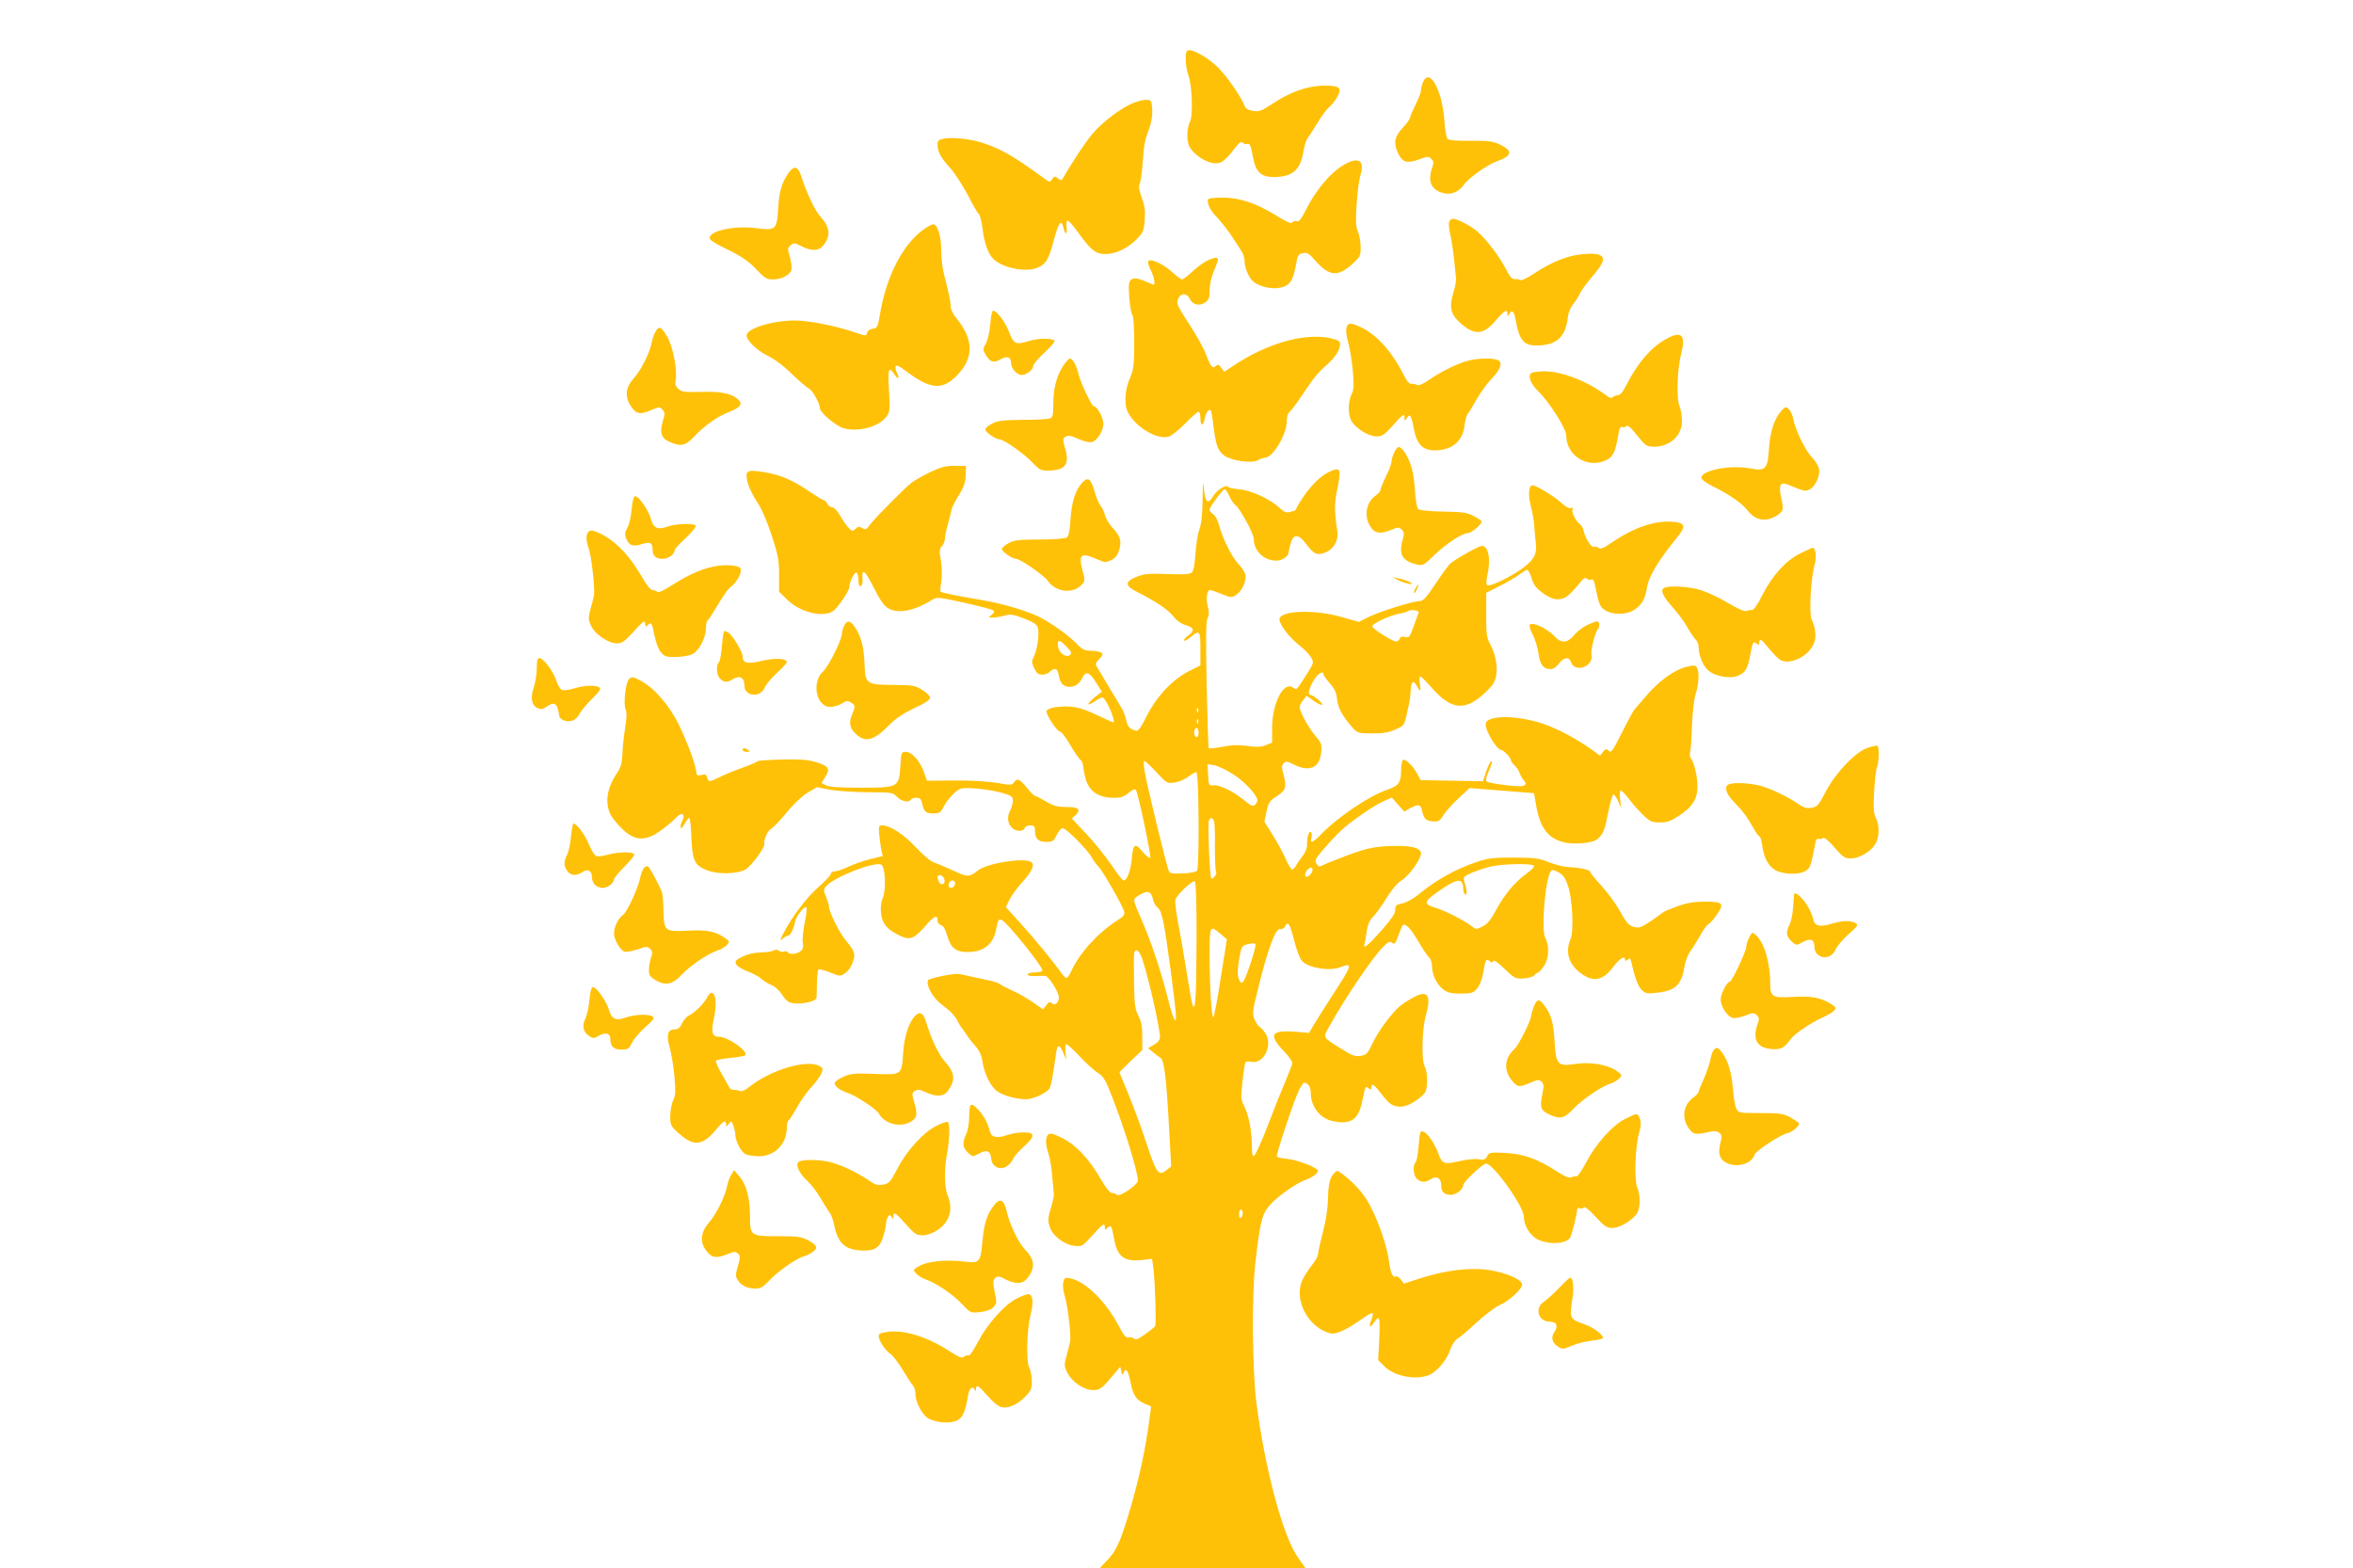 <?xml version="1.0" standalone="no"?>
<!DOCTYPE svg PUBLIC "-//W3C//DTD SVG 20010904//EN"
 "http://www.w3.org/TR/2001/REC-SVG-20010904/DTD/svg10.dtd">
<svg version="1.0" xmlns="http://www.w3.org/2000/svg"
 width="1280pt" height="853pt" viewBox="0 0 1280 853"
 preserveAspectRatio="xMidYMid meet">
<g transform="translate(0,853) scale(0.1,-0.1)"
fill="#ffc107" stroke="none">
<path d="M6457 8253 c-12 -11 -8 -91 7 -130 21 -55 27 -221 9 -256 -19 -38
-19 -111 1 -141 26 -40 82 -77 125 -83 43 -6 62 7 123 87 21 26 30 32 39 23 6
-6 17 -9 24 -6 14 5 19 -8 30 -67 16 -90 46 -116 127 -113 92 4 132 41 148
137 5 32 16 66 23 75 8 9 31 45 53 81 21 36 50 75 64 87 14 12 35 37 45 57 27
50 13 61 -78 60 -88 -2 -180 -35 -276 -99 -59 -39 -72 -44 -105 -38 -28 4 -40
12 -47 30 -17 46 -95 158 -143 206 -60 59 -151 108 -169 90z"/>
<path d="M7742 8085 c-7 -14 -12 -35 -12 -46 0 -11 -13 -46 -30 -79 -16 -33
-30 -65 -30 -71 0 -7 -18 -31 -40 -55 -45 -49 -51 -83 -24 -139 23 -48 49 -56
111 -33 48 18 54 18 69 4 13 -13 14 -22 5 -48 -26 -74 -7 -119 58 -138 44 -12
87 5 115 46 23 34 126 107 175 125 87 31 93 56 24 91 -42 20 -61 23 -163 22
-72 -1 -118 3 -125 10 -7 6 -15 53 -18 103 -12 163 -80 286 -115 208z"/>
<path d="M6165 7970 c-65 -26 -169 -104 -223 -169 -36 -42 -109 -152 -160
-241 -8 -13 -11 -13 -27 0 -15 13 -19 12 -31 -4 -12 -17 -16 -17 -32 -5 -173
126 -238 165 -341 200 -64 22 -166 34 -215 25 -29 -6 -36 -11 -36 -31 0 -40
18 -74 68 -128 26 -29 69 -95 96 -147 27 -52 54 -100 61 -105 7 -6 15 -41 20
-79 8 -76 32 -142 62 -168 52 -47 175 -70 235 -45 48 20 63 45 91 152 25 95
41 115 52 66 9 -42 22 -39 17 4 -2 20 0 35 6 35 6 0 30 -28 55 -62 70 -98 97
-120 149 -120 55 -1 124 31 173 83 33 33 38 44 42 102 4 50 1 76 -16 121 -14
39 -18 62 -12 74 5 9 12 55 16 102 9 122 11 131 35 197 14 39 20 76 18 109 -3
44 -5 49 -28 51 -14 1 -47 -6 -75 -17z"/>
<path d="M7342 7649 c-81 -32 -175 -135 -238 -261 -26 -51 -38 -66 -50 -61 -9
3 -20 0 -24 -7 -6 -9 -29 1 -90 39 -110 67 -195 95 -287 96 -39 0 -74 -3 -78
-7 -15 -14 7 -63 45 -100 21 -22 55 -65 76 -96 20 -31 45 -69 55 -84 11 -15
19 -40 19 -56 0 -37 23 -93 47 -113 28 -25 91 -42 135 -36 65 9 83 35 102 148
5 30 12 38 34 42 23 5 34 -2 71 -45 72 -81 119 -85 198 -14 42 39 45 45 45 91
0 28 -7 66 -15 85 -12 28 -13 58 -7 150 4 63 13 132 20 154 22 71 0 99 -58 75z"/>
<path d="M4291 7591 c-38 -53 -53 -103 -58 -197 -7 -114 -13 -119 -121 -105
-117 15 -252 -14 -252 -55 0 -8 30 -29 73 -49 101 -49 137 -73 188 -127 38
-41 51 -48 83 -48 48 0 94 24 101 53 3 12 -1 43 -8 69 -14 43 -13 48 3 63 17
15 21 15 59 -4 55 -29 95 -27 120 4 42 54 37 99 -19 160 -27 30 -75 132 -101
215 -17 55 -39 62 -68 21z"/>
<path d="M7883 7323 c-3 -9 -1 -39 6 -67 7 -28 16 -90 21 -138 5 -49 10 -96
11 -105 1 -10 -5 -44 -15 -75 -24 -80 -15 -119 40 -167 76 -67 124 -63 190 15
49 57 64 65 64 37 1 -17 1 -17 11 0 14 24 26 14 33 -30 23 -125 47 -149 143
-141 87 7 130 53 141 147 3 28 14 57 28 74 13 15 31 43 39 62 9 18 41 61 71
96 86 99 71 128 -61 116 -78 -8 -165 -42 -255 -102 -44 -29 -74 -43 -82 -38
-7 4 -21 6 -30 5 -12 -2 -26 14 -47 56 -33 65 -109 165 -156 204 -36 30 -108
68 -130 68 -9 0 -18 -7 -22 -17z"/>
<path d="M5023 7281 c-114 -83 -202 -255 -237 -465 -11 -65 -14 -71 -38 -74
-16 -2 -28 -11 -31 -22 -5 -19 -6 -19 -64 1 -86 30 -208 56 -293 64 -118 10
-290 -34 -298 -77 -5 -26 55 -85 115 -114 33 -15 87 -55 130 -98 41 -39 83
-75 95 -81 18 -8 58 -81 58 -105 0 -24 89 -99 130 -110 82 -22 194 9 234 66
17 24 18 38 12 140 -7 118 -2 135 29 88 19 -30 32 -26 15 6 -6 11 -10 28 -8
36 2 11 17 5 58 -26 137 -103 203 -105 287 -10 81 91 77 186 -13 297 -19 23
-33 52 -33 65 1 23 -6 60 -35 173 -9 33 -16 93 -16 133 0 77 -20 142 -43 142
-8 0 -32 -13 -54 -29z"/>
<path d="M6571 7114 c-19 -8 -56 -35 -82 -59 -27 -25 -53 -45 -59 -45 -6 0
-31 19 -55 41 -46 42 -114 74 -128 59 -5 -4 1 -26 12 -48 21 -40 28 -87 13
-80 -79 35 -102 40 -118 27 -14 -11 -16 -27 -11 -98 4 -46 11 -89 17 -95 6 -6
10 -67 10 -151 0 -115 -4 -147 -19 -181 -25 -55 -34 -115 -26 -165 15 -85 154
-184 231 -165 15 4 56 36 91 72 34 35 67 64 73 64 5 0 10 -16 10 -35 0 -45 16
-45 24 0 7 33 22 53 33 42 2 -3 9 -41 14 -84 13 -104 24 -136 58 -161 38 -28
150 -44 183 -26 13 8 30 13 39 14 44 1 119 127 119 200 0 23 6 43 17 51 9 8
37 45 62 83 71 105 82 120 134 167 51 45 77 85 77 118 0 16 -11 22 -57 32
-139 28 -339 -28 -521 -149 l-53 -35 -15 22 c-13 18 -19 20 -30 10 -19 -16
-26 -7 -55 66 -12 33 -54 107 -92 165 -59 90 -68 109 -60 130 12 36 49 39 65
5 15 -33 51 -42 83 -21 20 13 25 25 25 60 0 43 11 86 35 141 21 47 11 53 -44
29z"/>
<path d="M5387 6766 c-4 -41 -14 -87 -24 -105 -16 -28 -17 -33 -3 -57 24 -44
45 -51 80 -30 38 22 60 15 60 -19 0 -29 32 -65 58 -65 25 0 62 28 62 48 0 9
28 43 62 74 34 32 59 61 55 64 -15 16 -90 15 -142 -2 -70 -21 -81 -16 -107 53
-18 50 -66 113 -86 113 -5 0 -12 -33 -15 -74z"/>
<path d="M7324 6746 c-3 -14 1 -49 10 -78 8 -30 20 -99 25 -154 7 -80 6 -104
-6 -127 -21 -41 -21 -118 0 -150 27 -41 93 -81 135 -81 31 0 43 8 94 65 51 57
58 61 58 39 1 -22 2 -23 11 -7 18 30 26 19 39 -50 17 -91 48 -123 117 -123 91
0 151 51 160 136 3 27 11 56 18 64 7 8 29 44 49 80 21 36 55 83 76 105 52 53
66 91 40 105 -24 13 -102 13 -159 -1 -53 -12 -149 -58 -218 -106 -33 -23 -56
-32 -65 -27 -7 5 -21 7 -30 6 -11 -2 -25 14 -43 50 -63 125 -146 218 -232 258
-56 26 -71 25 -79 -4z"/>
<path d="M3567 6728 c-8 -13 -17 -38 -21 -57 -10 -58 -58 -154 -98 -198 -46
-52 -51 -101 -15 -154 28 -42 50 -46 109 -20 44 18 47 19 62 2 14 -15 14 -22
1 -64 -18 -61 -7 -93 40 -112 60 -26 84 -20 134 33 55 58 127 109 190 132 61
24 74 45 43 70 -37 31 -98 42 -203 38 -85 -2 -100 0 -118 16 -16 14 -20 27
-16 45 11 51 -13 182 -43 235 -34 59 -46 65 -65 34z"/>
<path d="M9060 6684 c-81 -46 -152 -129 -214 -251 -17 -34 -33 -53 -44 -53
-10 0 -23 -5 -28 -10 -7 -7 -18 -5 -35 8 -101 77 -242 132 -336 132 -32 0 -64
-4 -72 -9 -22 -14 -4 -61 38 -101 57 -54 151 -202 151 -238 0 -112 119 -185
220 -134 36 18 48 45 65 145 4 26 10 37 19 34 8 -3 18 -1 24 5 7 7 26 -10 58
-51 46 -57 51 -61 92 -61 86 0 152 60 152 140 0 26 -7 63 -14 82 -18 42 -12
201 10 287 26 101 0 124 -86 75z"/>
<path d="M5784 6541 c-36 -55 -54 -123 -54 -207 0 -59 -3 -73 -17 -80 -10 -4
-76 -8 -148 -8 -106 -1 -137 -4 -167 -20 -21 -10 -38 -25 -38 -32 0 -15 56
-54 77 -54 23 0 138 -81 179 -126 36 -38 46 -44 82 -44 95 0 122 32 97 117
-13 46 -14 57 -3 64 19 13 31 11 82 -12 26 -11 55 -17 66 -14 30 9 62 62 62
100 0 33 -34 95 -52 95 -12 0 -76 138 -85 182 -8 38 -31 78 -45 78 -5 0 -21
-18 -36 -39z"/>
<path d="M9692 6297 c-39 -42 -63 -113 -69 -208 -7 -112 -18 -123 -103 -107
-109 20 -265 -10 -265 -52 0 -8 27 -28 61 -45 90 -44 159 -92 188 -129 35 -46
77 -62 125 -48 21 7 46 21 56 32 16 18 17 25 5 80 -16 73 -6 91 38 73 90 -37
90 -37 115 -26 32 15 60 76 52 114 -4 16 -21 44 -39 62 -35 35 -91 150 -101
209 -4 20 -15 44 -24 52 -16 15 -19 14 -39 -7z"/>
<path d="M7585 6070 c-8 -16 -15 -38 -15 -50 0 -11 -13 -47 -30 -80 -16 -33
-30 -66 -30 -74 0 -7 -10 -20 -23 -29 -59 -39 -71 -124 -25 -182 23 -29 52
-30 115 -4 29 12 35 11 48 -2 14 -13 14 -22 4 -60 -21 -77 1 -112 80 -130 31
-7 37 -4 91 49 65 63 154 122 186 122 18 0 74 47 74 63 0 4 -19 17 -42 29 -37
20 -60 23 -167 25 -68 1 -129 7 -136 13 -7 6 -14 48 -18 103 -6 97 -23 159
-57 208 -27 36 -36 36 -55 -1z"/>
<path d="M5059 5961 c-40 -20 -85 -45 -99 -56 -41 -32 -205 -198 -228 -230
-18 -26 -23 -28 -41 -18 -16 10 -23 10 -36 -3 -15 -15 -18 -15 -36 2 -11 10
-32 40 -47 66 -16 28 -34 48 -44 48 -10 0 -22 9 -28 20 -6 11 -15 20 -20 20
-6 0 -40 21 -77 46 -91 63 -160 92 -249 106 -94 15 -103 8 -86 -60 7 -26 30
-72 50 -102 24 -35 53 -101 79 -180 36 -110 41 -136 41 -217 l0 -92 44 -43
c69 -67 186 -98 246 -65 25 14 92 111 92 133 0 27 29 85 40 79 5 -3 10 -22 10
-41 0 -24 4 -34 12 -32 8 3 12 19 10 41 -5 54 13 45 48 -25 53 -104 71 -130
106 -144 53 -22 138 -2 225 53 25 16 34 15 175 -16 82 -18 153 -37 158 -42 6
-6 2 -15 -10 -24 -18 -14 -18 -14 6 -15 14 0 43 5 64 11 34 9 48 7 108 -16 53
-21 69 -32 74 -51 9 -34 -4 -121 -22 -156 -13 -25 -13 -32 2 -63 13 -28 22
-35 44 -35 15 0 33 7 40 15 7 8 19 15 27 15 14 0 17 -6 27 -53 13 -58 92 -58
120 -1 22 47 42 41 79 -20 l31 -49 -37 -29 c-48 -38 -48 -55 -1 -23 20 14 40
23 44 20 22 -14 72 -135 56 -135 -2 0 -44 19 -93 42 -90 43 -136 51 -221 41
-24 -3 -46 -12 -49 -20 -6 -17 57 -113 74 -113 7 0 30 -31 52 -68 22 -38 47
-74 55 -82 9 -7 16 -18 16 -26 0 -7 5 -35 11 -63 17 -82 68 -121 159 -121 38
0 55 6 80 27 24 20 34 23 40 14 13 -23 84 -360 77 -368 -4 -4 -21 10 -38 30
-45 54 -55 49 -62 -34 -6 -65 -26 -119 -45 -119 -5 0 -34 37 -65 83 -31 46
-92 122 -136 169 l-80 85 21 20 c30 30 15 43 -52 43 -48 0 -69 6 -110 30 -28
17 -55 30 -59 30 -5 0 -25 20 -45 45 -41 49 -52 54 -71 28 -11 -15 -19 -15
-91 -2 -47 8 -140 14 -230 13 l-151 -1 -18 49 c-21 60 -65 108 -98 108 -23 0
-25 -3 -29 -76 -8 -118 -10 -119 -216 -119 -119 0 -174 4 -190 13 l-23 13 22
35 c27 44 16 58 -58 80 -40 11 -87 15 -183 12 -72 -2 -130 -6 -130 -9 0 -4
-35 -19 -77 -34 -43 -15 -99 -38 -125 -51 -58 -29 -64 -30 -71 -4 -4 17 -11
19 -31 14 -20 -5 -26 -2 -27 10 -4 43 -45 158 -95 261 -52 108 -138 207 -213
244 -38 20 -45 21 -58 8 -20 -19 -33 -135 -20 -165 7 -16 7 -46 -2 -100 -7
-42 -14 -107 -15 -143 -3 -54 -9 -75 -33 -110 -37 -55 -54 -114 -48 -163 6
-47 17 -67 63 -118 76 -84 139 -91 228 -25 33 24 68 54 78 65 34 39 59 25 35
-19 -6 -11 -8 -25 -6 -32 2 -7 11 3 21 21 9 17 20 32 25 32 5 0 10 -48 12
-107 5 -125 18 -151 84 -177 61 -24 169 -21 212 5 31 19 105 120 101 137 -5
21 16 71 35 82 12 6 51 47 87 91 39 47 85 90 115 108 l50 29 70 -14 c39 -7
131 -13 206 -14 131 0 136 -1 159 -25 24 -25 64 -33 75 -15 3 6 17 10 30 10
19 0 26 -7 30 -27 11 -49 20 -58 61 -58 34 0 41 4 56 34 21 41 66 90 93 100
27 11 161 -3 229 -23 49 -14 56 -20 56 -42 0 -14 -7 -39 -16 -56 -17 -33 -13
-68 12 -92 20 -20 60 -21 68 -1 3 8 17 15 31 15 20 0 25 -5 25 -26 0 -46 17
-64 61 -64 35 0 41 4 56 35 9 19 23 37 31 40 16 6 139 -117 163 -163 8 -14 23
-35 35 -47 23 -23 128 -207 139 -242 5 -19 -1 -27 -37 -50 -106 -68 -205 -177
-250 -275 -9 -21 -21 -38 -27 -38 -5 0 -20 15 -32 33 -41 58 -141 180 -220
267 l-77 85 19 40 c11 22 42 65 69 95 55 60 71 97 49 111 -40 25 -240 -7 -289
-46 -46 -37 -58 -37 -128 -4 -37 17 -84 38 -106 45 -25 9 -61 39 -104 85 -64
69 -140 119 -183 119 -19 0 -20 -4 -16 -52 3 -29 8 -67 12 -84 l7 -31 -66 -16
c-36 -9 -89 -27 -119 -41 -30 -15 -64 -26 -75 -26 -12 0 -22 -6 -22 -13 0 -7
-29 -39 -66 -71 -68 -60 -147 -165 -191 -251 -22 -43 -23 -47 -6 -32 11 9 24
17 30 17 12 0 30 35 38 75 6 34 57 95 63 77 2 -6 -3 -44 -11 -84 -8 -40 -13
-88 -10 -106 4 -25 1 -37 -13 -47 -22 -17 -60 -19 -69 -5 -3 5 -12 7 -20 3 -9
-3 -21 0 -28 5 -8 7 -18 7 -27 2 -8 -6 -37 -10 -65 -11 -49 -1 -90 -12 -130
-36 -30 -18 -9 -44 54 -68 29 -11 62 -29 74 -41 12 -11 37 -26 54 -33 18 -7
42 -29 54 -47 11 -19 29 -39 39 -44 38 -21 148 -3 152 23 0 7 2 42 2 79 1 36
4 70 8 73 4 4 32 -2 63 -15 52 -21 56 -22 81 -5 31 20 58 79 49 112 -3 13 -21
40 -39 61 -34 37 -96 159 -96 187 0 8 -7 33 -16 55 -15 38 -15 42 2 61 44 48
256 132 297 116 22 -8 29 -132 10 -180 -11 -26 -14 -54 -10 -88 7 -56 34 -87
104 -120 54 -25 77 -16 138 55 48 55 65 62 65 27 0 -10 9 -21 19 -24 13 -3 24
-23 35 -61 19 -64 49 -87 113 -85 86 1 137 43 152 124 10 53 13 58 32 49 28
-12 219 -249 219 -272 0 -7 -16 -12 -40 -12 -22 0 -40 -5 -40 -11 0 -6 17 -10
43 -9 23 2 47 2 54 1 18 -2 73 -89 73 -115 0 -31 -22 -50 -39 -33 -9 9 -16 7
-29 -11 l-18 -23 -54 38 c-30 21 -80 49 -110 63 -30 13 -62 29 -70 36 -8 6
-28 14 -45 17 -16 3 -61 13 -100 22 -38 9 -77 17 -85 17 -36 1 -155 -24 -161
-34 -14 -23 23 -93 68 -128 59 -45 77 -64 94 -98 8 -15 16 -29 19 -32 3 -3 14
-18 24 -33 9 -16 32 -45 50 -65 23 -26 35 -51 40 -85 10 -65 41 -131 76 -160
30 -25 105 -47 162 -47 39 0 115 36 128 60 8 16 19 73 36 198 6 42 18 41 38
-5 l16 -38 -4 43 c-2 23 0 42 5 42 5 0 38 -30 72 -66 34 -37 78 -77 99 -90 31
-20 42 -38 77 -129 68 -173 141 -410 141 -457 0 -23 -100 -92 -114 -78 -6 6
-18 10 -27 10 -11 0 -34 29 -63 79 -62 107 -133 183 -208 220 -46 24 -64 28
-75 20 -17 -15 -17 -56 1 -106 7 -21 17 -77 20 -123 4 -47 8 -92 9 -100 0 -8
-7 -42 -17 -74 -15 -49 -16 -66 -7 -97 15 -50 78 -100 135 -106 41 -5 44 -4
98 56 58 65 68 71 68 44 0 -13 3 -14 12 -5 21 21 26 14 37 -50 18 -105 55
-134 157 -122 l51 6 7 -49 c10 -82 17 -307 9 -319 -5 -5 -29 -25 -55 -43 -37
-27 -50 -32 -61 -22 -8 6 -21 9 -30 5 -11 -4 -25 13 -51 63 -71 134 -181 242
-264 259 -28 6 -32 3 -38 -21 -4 -17 0 -48 9 -79 14 -44 32 -189 29 -236 0 -8
-8 -43 -18 -77 -16 -59 -16 -63 2 -100 25 -51 90 -95 140 -95 39 0 47 6 124
98 l24 29 6 -25 c5 -23 7 -23 13 -6 11 29 25 8 37 -54 13 -68 32 -98 77 -116
l35 -15 -7 -52 c-22 -178 -62 -360 -119 -546 -44 -144 -66 -190 -113 -239
l-40 -42 559 0 559 0 -40 57 c-82 114 -181 486 -227 848 -22 174 -25 585 -5
755 26 226 36 266 80 316 42 47 146 120 196 137 32 10 65 35 65 48 0 15 -107
58 -162 64 -32 3 -60 9 -62 13 -5 9 71 242 109 335 15 37 32 67 39 67 20 0 36
-23 36 -51 0 -79 49 -143 121 -158 97 -21 139 8 159 107 17 84 18 86 35 72 12
-10 15 -9 15 4 0 27 14 18 54 -34 45 -59 62 -70 109 -70 34 0 95 36 127 74 18
23 18 113 -1 147 -17 31 -13 206 7 273 31 107 12 141 -58 105 -24 -12 -58 -33
-76 -47 -46 -35 -122 -137 -156 -208 -26 -56 -32 -62 -64 -68 -30 -4 -47 1
-106 39 -105 66 -100 57 -64 123 92 164 240 382 297 436 24 23 33 27 44 17 12
-9 17 -5 27 21 25 68 30 78 37 78 18 -1 42 -29 82 -97 23 -40 49 -77 57 -84 8
-6 14 -28 14 -48 1 -46 27 -99 63 -125 21 -16 43 -21 93 -21 59 0 68 3 89 27
14 16 27 50 34 89 12 71 15 76 35 60 11 -9 15 -9 19 1 3 8 25 -7 61 -42 53
-51 60 -55 101 -53 26 1 52 8 61 17 8 9 18 16 22 16 4 0 18 16 31 35 27 40 31
108 7 153 -25 49 3 348 35 368 5 3 23 -3 40 -13 23 -13 36 -33 49 -73 24 -74
32 -243 14 -287 -31 -73 -11 -138 56 -188 69 -51 120 -40 179 39 33 43 61 60
61 35 0 -8 4 -8 15 1 12 10 15 7 20 -17 19 -85 37 -131 57 -150 20 -18 30 -20
86 -13 99 12 130 43 147 150 4 24 18 58 30 75 12 16 36 55 54 86 17 32 38 59
45 62 8 3 29 27 46 52 42 61 33 70 -68 70 -56 0 -96 -7 -147 -25 -38 -14 -72
-28 -75 -31 -3 -3 -33 -24 -67 -48 -55 -37 -67 -41 -95 -33 -27 7 -40 21 -74
82 -22 41 -68 104 -102 141 -34 37 -62 71 -62 77 0 10 -60 23 -125 26 -22 1
-67 13 -100 26 -52 21 -76 24 -190 25 -110 0 -141 -4 -199 -23 -119 -40 -226
-100 -326 -183 -25 -20 -62 -40 -83 -44 -32 -6 -37 -11 -37 -35 0 -20 -21 -50
-77 -114 -76 -85 -99 -103 -90 -68 3 9 8 39 12 67 4 30 15 58 28 71 22 22 44
52 99 138 18 27 46 57 64 68 38 23 104 114 104 145 0 33 -62 46 -180 40 -78
-4 -115 -12 -207 -45 -62 -23 -125 -48 -141 -56 -26 -13 -29 -13 -40 5 -11 17
-7 27 35 76 26 31 68 76 93 100 52 51 190 146 244 168 l38 16 33 -38 34 -38
31 18 c44 24 59 21 65 -10 10 -47 21 -58 58 -61 32 -3 39 1 60 35 13 21 51 62
83 92 l58 54 176 -14 175 -14 11 -65 c21 -122 63 -178 147 -201 58 -16 163 -6
188 17 31 28 39 48 58 147 10 50 22 92 27 94 5 2 17 -14 26 -35 l17 -37 -6 48
c-3 26 -1 47 4 47 5 0 25 -21 45 -47 20 -27 55 -66 77 -87 35 -34 47 -40 88
-40 38 -1 59 6 100 32 78 50 106 93 107 161 1 54 -18 133 -37 158 -5 7 -6 20
-3 30 3 10 8 74 10 143 3 73 11 146 20 174 18 55 21 123 6 146 -7 12 -16 12
-61 1 -65 -17 -153 -82 -221 -165 -28 -33 -54 -63 -57 -66 -4 -3 -31 -52 -60
-110 -61 -121 -66 -129 -83 -112 -10 10 -16 8 -28 -8 l-16 -21 -39 29 c-90 64
-195 120 -275 146 -142 47 -301 46 -308 -1 -5 -34 60 -143 85 -143 13 0 53
-44 53 -57 0 -5 9 -18 20 -28 11 -10 22 -27 26 -39 3 -11 13 -29 22 -39 29
-33 3 -41 -99 -28 -51 6 -97 15 -102 20 -5 5 -3 22 6 42 22 50 27 69 19 69 -4
0 -16 -25 -27 -55 l-18 -55 -170 3 -169 3 -18 34 c-22 42 -65 84 -78 76 -5 -3
-10 -28 -10 -54 0 -67 -14 -88 -70 -106 -104 -35 -275 -150 -371 -250 -41 -42
-56 -46 -47 -12 3 14 2 27 -3 30 -11 7 -21 -27 -21 -71 0 -18 -10 -43 -24 -60
-12 -15 -28 -38 -35 -50 -6 -13 -16 -23 -22 -23 -5 0 -23 29 -38 64 -16 35
-48 93 -71 129 l-42 67 12 55 c10 48 17 59 50 80 54 34 60 50 44 114 -13 47
-13 57 -1 69 12 12 20 11 55 -7 85 -43 141 -18 149 65 4 45 2 52 -33 93 -37
43 -84 130 -84 156 0 7 9 23 19 36 l19 24 38 -27 c20 -15 41 -25 46 -22 9 6
-49 54 -64 54 -15 0 -8 34 17 77 23 39 55 58 55 33 0 -5 16 -27 35 -48 25 -29
35 -50 38 -83 4 -47 28 -92 79 -151 33 -37 34 -37 111 -38 58 0 91 5 127 21
46 20 49 24 60 72 6 29 14 63 17 77 3 14 6 43 7 65 1 46 16 58 32 26 20 -38
25 -36 18 7 -4 23 -3 42 2 42 5 0 29 -23 53 -51 86 -100 147 -127 218 -96 30
12 81 54 117 95 41 47 36 147 -10 232 -16 29 -20 55 -19 155 l0 120 75 38 c41
21 89 49 107 63 17 13 36 24 41 24 5 0 14 -17 21 -37 14 -48 27 -64 75 -97 55
-37 99 -35 140 7 17 17 42 45 54 61 16 21 26 26 34 18 6 -6 16 -8 24 -5 8 3
15 -4 18 -19 25 -122 29 -130 60 -149 39 -24 110 -24 150 0 44 25 66 62 75
122 9 62 58 144 166 278 45 55 42 74 -10 81 -102 13 -219 -25 -345 -110 -48
-33 -64 -39 -75 -30 -8 6 -19 9 -24 5 -13 -7 -48 47 -56 87 -4 15 -12 31 -19
35 -21 14 -48 64 -42 80 5 11 2 13 -9 9 -10 -3 -32 9 -58 34 -37 33 -132 90
-151 90 -19 0 -24 -53 -10 -107 9 -32 18 -83 20 -113 2 -30 6 -74 9 -98 7 -60
-14 -93 -86 -143 -73 -49 -169 -93 -180 -82 -4 4 -4 26 1 48 21 89 8 165 -28
165 -18 0 -142 -69 -174 -97 -9 -9 -45 -57 -79 -109 -51 -76 -67 -94 -87 -94
-36 0 -218 -57 -278 -87 l-52 -26 -96 27 c-146 42 -336 35 -336 -13 0 -29 51
-95 105 -139 28 -21 58 -52 67 -68 16 -29 16 -30 -28 -99 -54 -84 -48 -79 -73
-64 -50 32 -111 -89 -111 -221 l0 -80 -33 -13 c-24 -11 -49 -12 -102 -5 -52 7
-88 5 -138 -5 -37 -7 -70 -11 -72 -7 -2 3 -7 159 -11 346 -5 255 -4 345 5 362
9 16 9 32 1 62 -11 43 -5 90 13 90 7 0 35 -10 64 -22 50 -20 53 -20 78 -4 33
22 57 78 49 112 -4 14 -21 40 -39 58 -33 34 -87 142 -105 214 -6 23 -20 48
-30 55 -11 6 -20 17 -20 24 0 14 67 106 81 111 5 2 16 -13 25 -34 9 -21 24
-44 34 -51 24 -17 100 -156 100 -183 0 -66 55 -120 123 -120 32 0 67 24 67 46
0 5 5 25 10 45 15 55 42 56 82 4 46 -61 60 -67 104 -52 47 16 77 67 69 117
-15 92 -16 150 -5 205 28 136 25 146 -33 121 -63 -26 -141 -113 -191 -213 -1
-1 -13 -4 -28 -8 -22 -6 -33 -1 -56 21 -47 46 -156 97 -220 102 -32 3 -60 9
-63 14 -9 14 -60 -18 -80 -52 -28 -46 -43 -33 -50 41 -4 51 -6 40 -7 -57 -1
-82 -7 -136 -18 -165 -9 -24 -18 -84 -21 -134 -5 -65 -10 -93 -22 -101 -10 -8
-52 -10 -131 -7 -97 4 -123 2 -165 -14 -66 -25 -67 -49 -5 -80 103 -52 173
-98 201 -134 19 -25 45 -43 70 -50 46 -14 49 -30 12 -57 -16 -11 -25 -23 -22
-27 4 -3 20 6 37 20 48 40 52 34 52 -65 l0 -90 -62 -31 c-89 -45 -174 -135
-229 -242 -37 -74 -47 -86 -64 -81 -32 10 -42 23 -49 59 -4 19 -16 50 -27 67
-11 18 -42 69 -68 113 -26 44 -53 90 -61 102 -13 20 -12 25 10 48 21 22 22 28
10 35 -8 5 -33 10 -56 10 -33 0 -46 6 -75 36 -43 46 -139 114 -206 148 -69 34
-208 75 -313 92 -96 15 -220 40 -224 45 -2 2 0 29 5 59 4 33 3 78 -3 113 -9
49 -8 60 6 76 9 9 16 27 16 39 0 11 7 47 16 79 9 32 18 69 21 83 4 14 21 49
40 78 26 41 34 66 36 105 l2 52 -61 1 c-50 0 -74 -6 -135 -35z m2658 -763 c-2
-7 -15 -41 -27 -76 -21 -58 -25 -63 -47 -57 -16 4 -25 1 -29 -10 -4 -8 -12
-15 -19 -15 -20 0 -130 70 -130 82 0 17 100 63 159 72 16 3 31 8 34 11 12 11
64 5 59 -7z m-1895 -230 c-18 -18 -58 5 -65 39 -8 45 3 48 41 9 28 -28 34 -38
24 -48z m695 -310 c-3 -8 -6 -5 -6 6 -1 11 2 17 5 13 3 -3 4 -12 1 -19z m0
-60 c-3 -8 -6 -5 -6 6 -1 11 2 17 5 13 3 -3 4 -12 1 -19z m3 -53 c0 -14 -4
-25 -9 -25 -12 0 -19 21 -13 38 8 21 22 13 22 -13z m-229 -216 c55 -60 59 -62
97 -56 23 2 56 17 75 31 19 14 39 26 45 26 14 0 17 -516 4 -536 -4 -7 -38 -14
-76 -15 -53 -3 -71 -1 -77 11 -11 19 -125 489 -134 553 -4 26 -4 47 1 47 5 0
34 -28 65 -61z m417 -11 c64 -41 132 -114 132 -142 0 -7 -6 -19 -14 -25 -11
-9 -23 -4 -57 25 -58 48 -135 86 -167 82 -26 -3 -27 -1 -30 56 l-3 59 36 -6
c20 -3 66 -25 103 -49z m-104 -255 c4 -9 6 -71 5 -139 0 -68 2 -128 6 -134 7
-11 -11 -40 -25 -40 -9 0 -21 295 -14 315 8 20 20 19 28 -2z m1741 -243 c3 -5
-16 -25 -43 -44 -63 -46 -120 -115 -165 -199 -27 -51 -46 -74 -72 -87 -34 -17
-36 -17 -60 2 -38 30 -144 84 -194 99 -74 22 -70 34 43 110 80 53 106 50 106
-11 0 -10 5 -22 11 -26 12 -7 9 25 -6 74 -6 19 -2 25 37 42 25 11 69 26 99 34
61 17 235 21 244 6z m-1205 -23 c0 -14 -20 -37 -32 -37 -12 0 -10 24 4 38 16
16 28 15 28 -1z m-2002 -55 c4 -26 -22 -31 -32 -6 -10 26 -7 36 12 32 9 -2 18
-13 20 -26z m55 -8 c9 -10 -4 -34 -19 -34 -8 0 -14 6 -14 13 0 22 19 35 33 21z
m1316 -322 c-1 -307 -6 -390 -22 -349 -4 10 -18 91 -32 180 -14 89 -35 209
-46 266 -11 56 -18 113 -15 126 7 27 93 108 106 100 6 -4 10 -127 9 -323z
m-238 229 c4 -19 16 -42 28 -50 22 -18 35 -82 70 -346 30 -230 33 -265 23
-265 -5 0 -22 48 -36 107 -38 152 -91 312 -141 428 -56 129 -55 121 -20 144
44 29 68 23 76 -18z m770 -231 c12 -47 30 -95 42 -108 35 -38 151 -57 210 -33
67 26 63 12 -36 -140 -45 -70 -94 -147 -109 -172 l-27 -46 -69 6 c-136 11
-154 -14 -72 -101 28 -29 50 -60 50 -68 0 -8 -17 -52 -37 -99 -20 -46 -64
-156 -97 -243 -34 -88 -67 -161 -74 -164 -9 -3 -12 13 -12 55 0 79 -17 168
-42 216 -18 36 -19 47 -9 133 5 52 13 99 16 104 3 6 17 7 30 4 68 -17 122 91
78 156 -9 14 -23 29 -31 34 -8 4 -20 23 -28 41 -12 30 -11 44 16 151 56 232
100 350 126 340 8 -3 18 4 25 15 16 31 26 14 50 -81z m-402 40 l35 -30 -33
-207 c-17 -115 -36 -212 -40 -216 -10 -10 -21 166 -21 338 0 161 2 164 59 115z
m191 -61 c0 -24 -54 -185 -66 -198 -11 -12 -15 -10 -24 11 -9 19 -9 44 -1 99
13 79 15 84 46 92 35 8 45 7 45 -4z m-616 -76 c40 -126 96 -376 96 -427 0 -13
-12 -28 -32 -39 l-33 -19 26 -21 c14 -12 33 -26 42 -32 20 -12 32 -106 47
-390 l11 -200 -22 -18 c-47 -38 -57 -24 -114 148 -29 88 -74 209 -99 269 -25
60 -46 110 -46 112 0 2 28 30 62 63 l62 59 0 74 c0 55 -6 83 -22 114 -18 36
-21 60 -23 180 -2 175 -2 174 15 174 8 0 21 -20 30 -47z m546 -1382 c0 -11 -4
-23 -10 -26 -6 -4 -10 5 -10 19 0 14 5 26 10 26 6 0 10 -9 10 -19z"/>
<path d="M5886 5903 c-36 -39 -57 -105 -63 -203 -4 -63 -10 -88 -22 -95 -9 -5
-74 -10 -146 -10 -109 0 -136 -3 -167 -19 -21 -11 -38 -26 -38 -33 0 -14 57
-53 77 -53 23 0 152 -90 174 -121 44 -62 137 -71 184 -19 18 20 18 24 3 80
-22 84 -7 96 77 59 44 -20 50 -20 80 -6 23 11 34 26 43 55 15 48 6 78 -38 123
-16 18 -34 47 -39 67 -6 19 -16 42 -24 51 -8 9 -22 41 -31 72 -22 77 -37 88
-70 52z"/>
<path d="M3436 5759 c-3 -39 -14 -84 -23 -100 -13 -22 -15 -35 -8 -55 15 -41
37 -50 83 -35 47 16 62 9 62 -28 0 -35 17 -51 55 -51 31 0 65 25 65 47 0 6 27
36 61 67 33 31 57 61 54 66 -9 15 -107 12 -155 -5 -53 -19 -76 -8 -90 44 -12
45 -64 121 -84 121 -9 0 -15 -21 -20 -71z"/>
<path d="M3201 5637 c-15 -15 -14 -48 4 -99 12 -37 30 -194 27 -238 0 -8 -8
-43 -18 -76 -15 -58 -15 -64 2 -99 21 -46 94 -95 140 -95 27 0 42 10 87 60 57
64 67 70 67 43 0 -13 3 -14 12 -5 21 21 25 14 38 -54 8 -40 22 -76 35 -92 20
-24 30 -27 82 -26 32 0 72 7 88 15 37 17 75 89 75 141 0 20 4 39 9 42 5 3 30
42 56 86 26 44 56 87 67 95 29 19 58 66 58 91 0 17 -8 22 -41 27 -92 12 -204
-23 -328 -103 -48 -31 -79 -46 -85 -40 -6 6 -17 10 -27 10 -10 0 -34 30 -61
78 -74 126 -156 205 -249 241 -18 7 -30 6 -38 -2z"/>
<path d="M9792 5519 c-78 -39 -149 -117 -205 -226 -26 -53 -48 -83 -57 -82 -8
1 -22 -1 -30 -5 -10 -4 -47 12 -100 44 -46 28 -113 59 -148 70 -66 20 -176 26
-201 11 -20 -13 -5 -46 50 -107 27 -30 63 -78 79 -108 17 -30 38 -60 45 -66 8
-7 15 -24 15 -38 0 -44 22 -100 49 -126 37 -35 120 -51 166 -32 40 17 52 38
66 113 13 71 17 77 35 62 11 -9 14 -8 14 5 0 27 13 19 54 -33 22 -27 50 -55
62 -62 53 -28 152 21 180 88 16 36 11 88 -11 133 -15 30 -4 230 16 296 12 40
7 94 -10 94 -4 0 -35 -14 -69 -31z"/>
<path d="M7600 5377 c28 -16 80 -30 80 -22 0 7 -41 23 -78 30 l-27 6 25 -14z"/>
<path d="M7700 5329 c-7 -11 -10 -23 -7 -25 2 -2 9 7 15 21 14 30 7 33 -8 4z"/>
<path d="M4592 5125 c-7 -14 -12 -33 -12 -42 0 -33 -73 -179 -102 -205 -54
-47 -47 -157 12 -188 22 -12 64 -4 97 17 18 12 25 12 42 1 25 -15 25 -18 6
-66 -19 -45 -13 -74 23 -107 48 -45 97 -33 172 44 45 46 81 70 178 115 29 14
52 32 52 40 0 9 -19 28 -42 42 -39 25 -51 27 -157 28 -148 1 -154 5 -158 111
-3 93 -17 148 -49 198 -28 43 -46 47 -62 12z"/>
<path d="M8632 5129 c-24 -12 -55 -37 -70 -55 -33 -42 -69 -45 -103 -8 -29 31
-75 59 -111 68 -35 8 -36 -7 -7 -63 11 -22 24 -66 28 -97 9 -61 27 -84 67 -84
14 0 31 12 44 30 25 34 56 39 65 10 21 -65 129 -25 112 41 -5 20 20 118 34
134 13 14 11 45 -3 45 -7 0 -32 -10 -56 -21z"/>
<path d="M3936 5089 c-2 -8 -7 -45 -10 -83 -3 -38 -10 -74 -16 -80 -16 -16
-12 -72 8 -89 23 -21 37 -21 72 0 36 21 60 5 60 -38 0 -59 87 -66 110 -9 7 17
37 52 66 79 30 27 54 54 54 59 0 21 -63 24 -136 7 -78 -19 -104 -13 -104 24
-1 25 -53 113 -77 129 -19 12 -23 12 -27 1z"/>
<path d="M2920 4896 c0 -29 -7 -76 -16 -104 -20 -60 -13 -98 20 -114 19 -8 29
-7 47 6 46 32 61 22 71 -48 4 -23 44 -37 75 -25 12 4 29 21 37 38 9 16 39 53
68 81 42 41 49 53 38 61 -22 13 -81 11 -136 -6 -27 -8 -57 -12 -66 -9 -9 3
-24 26 -32 52 -18 53 -70 122 -92 122 -10 0 -14 -14 -14 -54z"/>
<path d="M10160 4462 c-66 -22 -174 -135 -228 -238 -38 -73 -45 -82 -76 -88
-27 -5 -42 -1 -73 20 -57 39 -141 80 -202 98 -55 16 -146 21 -175 10 -29 -11
-18 -51 26 -96 47 -48 73 -83 108 -145 13 -24 27 -43 31 -43 5 0 11 -21 15
-47 8 -67 33 -114 71 -136 43 -25 131 -27 165 -5 26 17 29 25 54 156 3 15 10
22 18 19 8 -3 18 -1 23 4 6 6 29 -13 62 -51 46 -53 57 -60 89 -60 45 0 106 35
132 76 24 36 26 103 4 145 -12 25 -14 51 -9 141 3 60 10 121 16 135 11 29 12
110 2 116 -5 2 -28 -3 -53 -11z"/>
<path d="M4040 4450 c0 -5 10 -10 23 -10 18 0 19 2 7 10 -19 13 -30 13 -30 0z"/>
<path d="M3106 3979 c-3 -39 -13 -83 -21 -99 -19 -37 -19 -60 1 -88 18 -26 50
-28 81 -7 29 21 53 9 53 -25 0 -36 24 -60 59 -60 27 0 61 26 61 47 0 6 27 38
60 72 40 40 56 62 48 67 -18 11 -91 9 -140 -5 -25 -7 -53 -11 -62 -9 -10 2
-27 28 -41 62 -21 53 -68 116 -85 116 -4 0 -10 -32 -14 -71z"/>
<path d="M3502 3807 c-6 -7 -16 -33 -21 -58 -14 -60 -70 -181 -93 -197 -25
-18 -48 -65 -48 -99 0 -33 33 -91 56 -100 9 -3 41 2 71 12 49 17 55 17 70 3
13 -13 14 -22 4 -49 -6 -17 -11 -47 -11 -66 0 -27 6 -37 33 -53 55 -34 94 -27
143 25 48 52 143 116 196 134 20 6 43 20 52 30 16 18 16 20 -11 39 -51 36
-100 45 -204 39 -124 -6 -127 -4 -130 113 -1 47 -5 92 -9 100 -28 63 -68 134
-76 137 -6 2 -16 -2 -22 -10z"/>
<path d="M9759 3663 c0 -5 -2 -36 -5 -71 -2 -35 -11 -76 -19 -92 -21 -41 -19
-63 10 -90 26 -24 26 -24 60 -6 43 24 65 16 65 -23 0 -68 89 -80 115 -17 8 19
40 56 71 84 52 47 55 51 36 61 -28 15 -69 14 -131 -5 -62 -18 -89 -12 -97 24
-10 41 -33 84 -62 115 -25 27 -41 34 -43 20z"/>
<path d="M9516 3431 c-9 -16 -16 -39 -16 -49 0 -25 -78 -192 -90 -192 -15 0
-50 -67 -50 -97 0 -39 39 -97 68 -101 12 -2 43 4 68 14 41 16 47 16 61 1 13
-12 14 -21 4 -48 -29 -84 -4 -129 76 -136 50 -4 71 7 104 54 19 28 110 89 174
118 28 12 56 29 63 38 12 14 9 19 -20 37 -54 33 -106 43 -203 37 -112 -7 -125
0 -125 69 0 117 -32 226 -78 267 -20 18 -21 18 -36 -12z"/>
<path d="M3206 3089 c-3 -39 -13 -84 -22 -101 -19 -37 -12 -73 21 -94 22 -14
26 -14 53 2 35 20 62 13 62 -16 0 -42 18 -60 60 -60 36 0 41 4 59 39 11 21 44
60 73 85 43 38 50 48 38 56 -23 15 -94 12 -145 -5 -56 -20 -77 -10 -93 43 -14
47 -67 122 -86 122 -9 0 -15 -21 -20 -71z"/>
<path d="M3846 3103 c-17 -33 -65 -81 -98 -97 -13 -6 -30 -26 -38 -43 -11 -25
-21 -33 -42 -33 -37 0 -44 -33 -24 -102 8 -30 20 -99 25 -154 7 -82 6 -104 -7
-129 -8 -16 -15 -54 -16 -84 0 -52 1 -55 46 -96 80 -72 128 -69 198 14 45 54
60 62 60 34 0 -15 2 -14 14 3 14 18 15 18 25 -9 6 -16 11 -37 11 -47 0 -37 31
-97 56 -109 14 -6 47 -11 73 -11 85 0 149 65 151 152 0 20 4 40 10 43 5 3 26
36 47 73 20 37 56 87 80 112 23 25 47 58 52 73 9 23 7 28 -11 38 -69 37 -264
-20 -381 -113 -26 -21 -43 -28 -55 -22 -9 4 -24 6 -32 5 -8 -1 -20 7 -25 18
-6 11 -25 45 -43 76 -18 31 -30 60 -27 65 3 4 39 11 80 15 42 4 77 11 80 15
14 23 -96 100 -143 100 -39 0 -45 23 -28 102 23 105 -2 179 -38 111z"/>
<path d="M8344 3055 c-7 -19 -14 -41 -14 -48 0 -25 -68 -162 -90 -182 -57 -51
-62 -118 -14 -175 30 -35 38 -36 99 -10 41 18 48 18 61 5 13 -12 13 -23 3 -74
-14 -68 -7 -84 48 -108 54 -22 74 -16 122 35 47 50 156 124 201 137 27 8 60
33 60 46 0 4 -15 17 -34 29 -50 30 -140 44 -217 32 -95 -14 -105 -4 -112 118
-6 106 -18 149 -54 198 -30 41 -41 40 -59 -3z"/>
<path d="M4977 3003 c-35 -39 -59 -115 -64 -202 -8 -120 -6 -119 -156 -113
-109 4 -129 2 -170 -16 -26 -12 -47 -27 -47 -35 0 -16 32 -40 70 -52 43 -13
158 -89 171 -113 30 -54 111 -77 168 -47 39 20 44 39 26 103 -15 50 -15 55 1
67 15 10 25 9 58 -6 61 -28 101 -25 124 9 42 58 36 98 -21 161 -32 36 -73 123
-99 211 -14 49 -35 61 -61 33z"/>
<path d="M9322 2818 c-6 -7 -14 -31 -18 -53 -4 -22 -20 -68 -35 -103 -16 -34
-29 -67 -29 -72 0 -5 -13 -19 -29 -31 -57 -42 -65 -116 -19 -174 22 -28 34
-29 118 -10 14 4 33 0 42 -7 15 -11 16 -19 7 -55 -15 -56 -5 -89 31 -108 58
-30 138 -8 155 44 6 20 136 106 177 116 32 8 71 43 63 56 -4 5 -25 19 -48 32
-37 19 -57 22 -160 22 -117 0 -119 0 -132 25 -7 14 -15 61 -18 105 -7 87 -25
150 -57 196 -23 32 -32 35 -48 17z"/>
<path d="M5277 2513 c-2 -5 -5 -34 -5 -66 -1 -32 -8 -73 -17 -89 -21 -44 -19
-71 10 -98 26 -24 26 -24 60 -6 43 24 63 16 67 -26 4 -45 47 -67 84 -43 14 9
29 26 34 39 4 12 32 44 60 69 63 57 62 77 -4 77 -25 0 -66 -7 -91 -16 -56 -18
-83 -11 -91 24 -10 41 -33 84 -62 115 -26 28 -38 33 -45 20z"/>
<path d="M8842 2444 c-69 -34 -160 -135 -212 -235 -23 -44 -47 -79 -53 -78 -7
1 -20 -1 -30 -6 -12 -5 -36 5 -80 34 -102 66 -179 94 -279 99 -81 4 -87 3 -98
-18 -10 -19 -18 -21 -48 -16 -21 3 -66 -2 -105 -11 -79 -19 -93 -14 -111 38
-18 50 -54 107 -77 120 -24 12 -25 8 -33 -85 -3 -38 -10 -74 -16 -80 -16 -16
-12 -72 8 -89 23 -21 46 -21 77 -1 31 20 55 5 55 -35 0 -35 17 -51 52 -51 30
0 68 30 68 54 0 16 106 116 124 116 39 0 206 -234 206 -290 0 -37 19 -77 52
-107 45 -42 165 -48 197 -9 10 11 40 131 41 160 0 4 7 6 15 3 8 -4 17 -1 21 5
4 6 30 -14 64 -51 48 -53 61 -61 92 -61 37 0 96 34 129 73 22 27 25 101 5 148
-17 42 -11 219 10 295 11 37 12 58 5 78 -13 32 -15 32 -79 0z"/>
<path d="M5093 2405 c-70 -35 -160 -134 -211 -232 -38 -73 -45 -81 -77 -87
-29 -6 -43 -2 -78 22 -60 41 -133 77 -196 96 -67 20 -174 21 -189 3 -15 -18 8
-63 51 -102 18 -16 51 -59 72 -95 21 -36 44 -72 50 -80 7 -8 18 -40 24 -70 20
-94 59 -129 150 -133 69 -3 98 16 116 77 8 27 15 59 15 70 0 12 5 28 10 36 9
13 11 13 20 0 8 -13 10 -12 10 3 0 28 13 20 68 -43 47 -53 57 -60 91 -60 23 0
52 10 79 27 68 44 89 114 57 190 -18 42 -19 145 -3 228 14 77 16 167 3 172 -6
2 -34 -8 -62 -22z"/>
<path d="M3978 2139 c-9 -13 -18 -39 -22 -58 -10 -56 -58 -154 -98 -200 -49
-56 -53 -112 -11 -161 29 -35 54 -36 120 -9 28 11 35 11 48 -1 13 -13 12 -21
-1 -68 -14 -48 -14 -55 1 -78 18 -29 53 -44 97 -44 25 0 41 10 74 45 44 48
144 118 185 130 37 11 69 34 69 50 0 8 -19 25 -42 37 -38 20 -57 23 -163 23
-153 0 -155 1 -155 110 0 98 -21 175 -59 217 l-28 32 -15 -25z"/>
<path d="M7243 2128 c-12 -23 -18 -59 -19 -118 -1 -55 -11 -120 -28 -184 -14
-54 -26 -107 -26 -118 0 -11 -15 -38 -34 -61 -18 -23 -41 -59 -51 -80 -50
-108 33 -264 156 -291 28 -6 94 25 172 82 26 19 51 32 54 29 3 -4 0 -20 -7
-37 -16 -39 -8 -48 14 -15 30 46 35 29 29 -89 l-6 -115 35 -35 c58 -58 191
-78 256 -39 42 26 85 82 102 133 8 24 25 49 39 58 15 9 62 49 106 90 44 40 98
81 121 91 54 24 124 88 124 113 0 27 -85 64 -179 79 -108 16 -245 -1 -400 -53
l-64 -21 -17 23 c-10 13 -22 20 -28 16 -15 -9 -28 20 -36 82 -10 79 -53 206
-98 294 -28 55 -59 95 -104 138 -36 33 -71 60 -79 60 -8 0 -22 -15 -32 -32z"/>
<path d="M5399 1962 c-33 -46 -47 -95 -56 -197 -8 -97 -17 -108 -87 -99 -116
15 -224 2 -270 -32 -19 -13 -19 -14 -1 -33 9 -11 33 -26 53 -32 54 -18 149
-83 197 -135 43 -46 45 -47 95 -42 34 4 59 12 73 26 20 21 20 25 8 83 -10 53
-10 64 2 76 13 13 20 12 55 -6 57 -29 96 -27 121 6 44 55 40 102 -12 154 -35
36 -84 136 -99 203 -17 76 -40 84 -79 28z"/>
<path d="M8480 1522 c-30 -31 -68 -65 -83 -75 -51 -34 -28 -107 34 -107 37 0
47 -22 25 -56 -21 -30 -13 -59 20 -80 22 -15 28 -15 74 5 27 12 76 24 110 28
33 3 60 10 60 15 0 18 -53 57 -98 73 -85 30 -85 29 -67 152 8 51 1 103 -13
103 -4 0 -32 -26 -62 -58z"/>
<path d="M5529 1465 c-66 -34 -158 -138 -208 -233 -23 -45 -47 -80 -52 -76 -5
3 -16 0 -24 -6 -12 -10 -27 -5 -77 28 -122 79 -245 118 -335 107 -40 -5 -53
-10 -53 -23 0 -25 35 -78 64 -97 13 -9 44 -49 67 -88 24 -40 49 -78 56 -85 7
-7 13 -28 13 -46 0 -47 40 -118 75 -135 46 -22 117 -26 152 -8 31 16 45 50 59
135 6 40 26 57 37 30 3 -8 6 -6 6 5 1 28 14 20 64 -37 29 -34 58 -57 76 -61
38 -8 87 14 131 60 29 30 34 41 33 83 0 27 -7 60 -14 73 -18 33 -13 206 7 286
18 69 13 113 -14 113 -9 -1 -38 -12 -63 -25z"/>
</g>
</svg>
